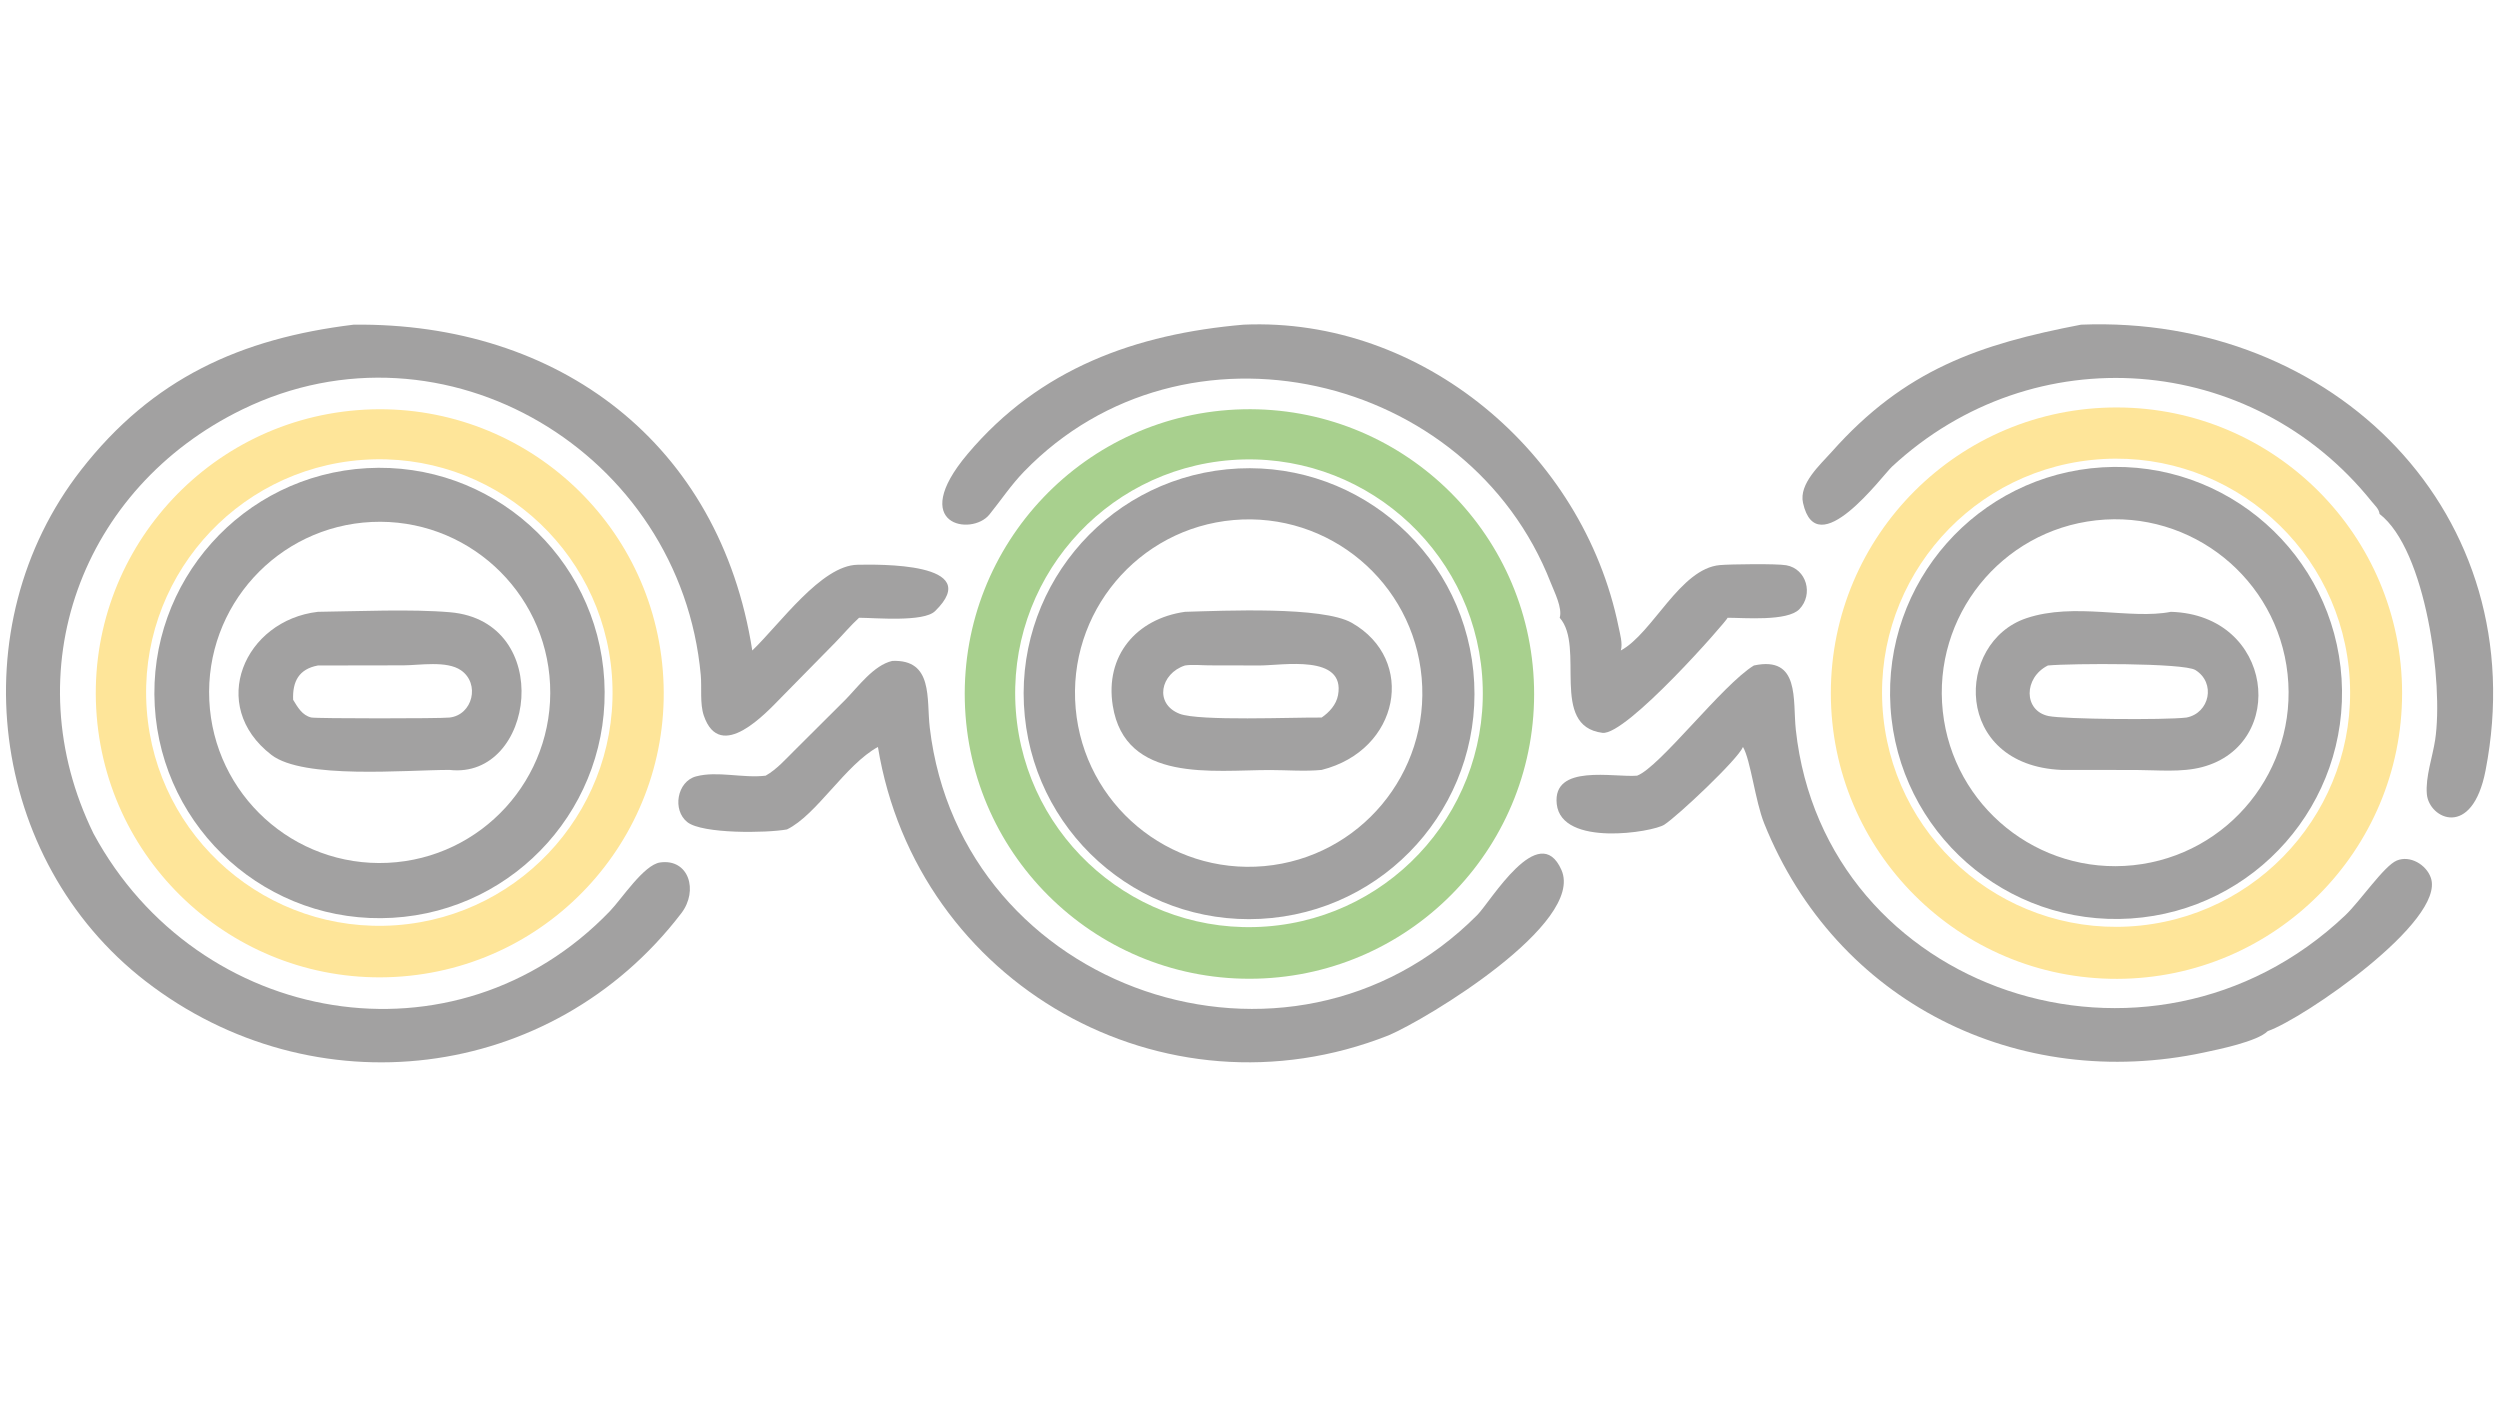 <svg xmlns="http://www.w3.org/2000/svg" xmlns:xlink="http://www.w3.org/1999/xlink" width="1820" height="1024"><path fill="#A2A1A1" transform="scale(2 2)" d="M34.044 303.434C72.047 373.727 165.784 390.112 222.022 331.648C226.34 327.159 234.352 314.778 240.279 313.937C250.681 312.462 254.344 324.121 247.98 332.441C200.746 394.194 113.99 404.373 52.928 357.107C-4.033 313.016 -14.773 227.863 29.526 171.041C55.525 137.691 87.581 123.21 128.723 118.181C203.337 117.331 262.041 161.276 273.831 236.781C283.937 227.087 298.942 205.788 312.133 205.574C319.22 205.459 358.714 204.562 340.354 222.455C336.189 226.514 318.723 224.892 312.699 224.865C309.676 227.621 306.932 230.914 304.057 233.856L284.368 253.882C279.042 259.303 262.176 277.847 256.209 260.543C254.691 256.141 255.499 250.353 255.079 245.719C247.752 164.87 161.797 113.193 88.198 149.047C29.507 177.639 5.053 244.192 34.044 303.434Z"></path><path fill="#A2A1A1" transform="scale(2 2)" d="M567.733 224.865C568.798 221.325 565.767 215.441 564.483 212.15C534.62 135.576 431.08 111.473 372.775 171.634C367.966 176.595 364.418 182.014 360.123 187.319C353.721 195.229 330.21 191.347 352.19 165.265C378.499 134.045 413.478 121.564 452.667 118.181C517.478 115.317 576.215 164.652 589.155 228.155C589.669 230.682 590.733 234.257 589.973 236.781C601.624 230.489 611.514 206.934 626.086 205.685C629.9 205.358 646.666 205.128 650.194 205.751C657.588 207.057 660.182 216.353 654.965 221.751C650.626 226.241 634.833 224.862 628.865 224.865C628.508 226.098 591.948 267.886 583.269 266.754C563.89 264.226 577.108 235.449 567.733 224.865Z"></path><path fill="#A2A1A1" transform="scale(2 2)" d="M866.157 187.076C866.001 185.285 864.381 183.909 863.31 182.573C819.795 128.318 740.321 121.946 688.676 169.868C685.151 173.139 661.325 205.659 656.298 183.062C654.74 176.059 662.61 169.124 666.756 164.456C693.343 134.517 720.484 125.293 757.51 118.181C849.323 114.503 922.836 186.958 904.748 280.427C899.88 305.58 884.158 298.062 883.376 289.077C882.828 282.787 885.451 275.582 886.396 269.321C889.472 248.939 883.116 200.175 866.157 187.076Z"></path><path fill="#FEE599" transform="scale(2 2)" d="M770.703 356.301C713.171 356.472 666.438 309.876 666.426 252.33C666.413 194.783 713.127 148.167 770.659 148.314C827.967 148.459 874.351 194.963 874.363 252.285C874.376 309.608 828.011 356.131 770.703 356.301ZM761.307 167.43C714.514 172.372 680.591 214.328 685.544 261.131C690.498 307.935 732.452 341.856 779.242 336.889C826.016 331.925 859.914 289.979 854.963 243.192C850.011 196.405 808.084 162.488 761.307 167.43Z"></path><path fill="#A8D08E" transform="scale(2 2)" d="M457.472 356.233C400.188 357.715 352.575 312.414 351.193 255.113C349.81 197.812 395.182 150.267 452.471 148.983C509.62 147.702 557.013 192.95 558.392 250.111C559.772 307.272 514.616 354.754 457.472 356.233ZM448.262 167.462C401.374 170.982 366.225 211.866 369.767 258.763C373.308 305.66 414.2 340.799 461.083 337.233C507.935 333.67 543.035 292.803 539.496 245.938C535.956 199.074 495.117 163.945 448.262 167.462Z"></path><path fill="#FEE599" transform="scale(2 2)" d="M146.475 355.421C89.553 359.976 39.723 317.499 35.194 260.561C30.665 203.624 73.153 153.8 130.079 149.295C186.969 144.792 236.743 187.259 241.269 244.161C245.796 301.064 203.361 350.869 146.475 355.421ZM132.018 167.395C85.23 170.744 50.026 211.415 53.409 258.212C56.792 305.009 97.479 340.191 144.262 336.773C190.996 333.358 226.125 292.713 222.745 245.965C219.366 199.217 178.757 164.049 132.018 167.395Z"></path><path fill="#A2A1A1" transform="scale(2 2)" d="M775.633 334.332C730.217 337.318 691.01 302.845 688.146 257.41C685.283 211.975 719.852 172.85 765.283 170.108C810.543 167.376 849.478 201.794 852.331 247.057C855.184 292.321 820.878 331.357 775.633 334.332ZM762.979 189.402C728.397 193.233 703.437 224.334 707.175 258.934C710.912 293.534 741.938 318.583 776.539 314.938C811.273 311.279 836.433 280.101 832.681 245.369C828.929 210.638 797.692 185.555 762.979 189.402Z"></path><path fill="#A2A1A1" transform="scale(2 2)" d="M142.903 334.077C97.686 336.708 58.911 302.15 56.33 256.919C53.749 211.688 88.342 172.942 133.565 170.41C178.717 167.882 217.381 202.418 219.957 247.578C222.534 292.739 188.049 331.45 142.903 334.077ZM135.31 189.997C101.05 191.597 74.577 220.678 76.184 254.945C77.792 289.212 106.872 315.685 141.13 314.069C175.377 312.453 201.833 283.378 200.226 249.123C198.619 214.867 169.557 188.398 135.31 189.997Z"></path><path fill="#A2A1A1" transform="scale(2 2)" d="M463 334.143C417.871 338.755 377.565 305.862 373.025 260.716C368.485 215.569 401.434 175.306 446.576 170.836C491.618 166.376 531.762 199.243 536.292 244.289C540.822 289.334 508.027 329.54 463 334.143ZM449.043 189.291C414.217 192.318 388.457 223.042 391.545 257.871C394.632 292.701 425.393 318.413 460.209 315.263C494.938 312.122 520.566 281.446 517.486 246.703C514.407 211.96 483.783 186.272 449.043 189.291Z"></path><path fill="#A2A1A1" transform="scale(2 2)" d="M163.627 280.25C147.654 280.247 110.43 283.743 98.793 274.778C75.433 256.784 89.001 225.797 115.716 222.704C130.136 222.519 149.648 221.639 163.813 222.858C202.115 226.155 194.795 283.805 163.627 280.25ZM115.716 242.236C108.8 243.535 106.433 248.042 106.702 254.728C108.34 257.403 109.998 260.403 113.319 261.171C115.065 261.575 160.275 261.584 163.627 261.19C172.083 260.241 174.838 248.838 167.78 243.973C162.592 240.397 152.767 242.167 146.841 242.184L115.716 242.236Z"></path><path fill="#A2A1A1" transform="scale(2 2)" d="M481.074 280.25C475.009 280.845 468.42 280.295 462.3 280.292C441.635 280.282 409.542 285.099 405.047 256.864C402.154 238.69 413.596 225.222 431.335 222.704C445.547 222.298 481.374 220.649 492.027 226.696C515.709 240.138 509.509 273.117 481.074 280.25ZM431.335 242.236C422.392 245.145 420.054 256.158 429.352 259.808C436.403 262.576 471.039 261.059 481.074 261.19C483.879 259.266 486.393 256.506 487.037 253.063C489.855 237.993 466.724 242.23 458.618 242.23L440.033 242.191C437.226 242.174 434.085 241.816 431.335 242.236Z"></path><path fill="#A2A1A1" transform="scale(2 2)" d="M750.372 280.25C710.856 278.534 711.533 233.795 737.603 225.026C755.114 219.136 775.455 225.616 790.214 222.704C827.719 223.836 832.876 270.943 801.583 279.222C794.036 281.218 785.341 280.298 777.584 280.274L750.372 280.25ZM745.436 242.236C736.571 246.688 736.502 258.714 745.671 260.641C751.162 261.796 787.681 262.154 795.869 261.19C804.318 259.56 806.657 248.574 799.114 243.889C794.895 241.268 754 241.443 745.436 242.236Z"></path><path fill="#A2A1A1" transform="scale(2 2)" d="M278.703 282.344C282.774 280.043 286.049 276.259 289.363 272.996L307.683 254.743C312.331 250.037 317.991 242.126 324.792 240.574C339.793 239.956 337.204 254.402 338.435 264.853C349.755 360.891 469.54 401.722 537.761 333.027C542.54 328.216 560.205 298.18 568.363 316.662C576.946 336.11 519.484 370.93 505.389 376.89C423.55 409.226 333.729 358.26 319.562 271.895C307.729 278.352 297.231 296.692 286.459 301.911C278.988 303.271 255.712 303.569 250.218 299.276C244.638 294.916 246.416 284.458 253.366 282.607C261.141 280.536 270.387 283.346 278.703 282.344Z"></path><path fill="#A2A1A1" transform="scale(2 2)" d="M595.909 282.344C604.186 279.21 626.979 249.213 638.419 242.236C655.322 238.624 652.501 254.867 653.681 265.685C664.092 361.132 782.372 400.751 853.657 333.196C859.084 328.054 867.789 315.154 872.432 313.234C877.299 311.221 883.179 314.771 884.821 319.496C890.294 335.243 838.458 370.803 825.453 375.333C821.692 379.105 807.588 381.97 802.175 383.124C734.71 397.508 668.395 365.078 642.166 299.715C638.882 291.531 637.247 276.709 634.448 271.895C632.478 276.539 610.72 297 605.805 300.187C601.602 302.911 568.369 308.415 566.655 292.676C565.046 277.897 587.501 283.077 595.909 282.344Z"></path></svg>